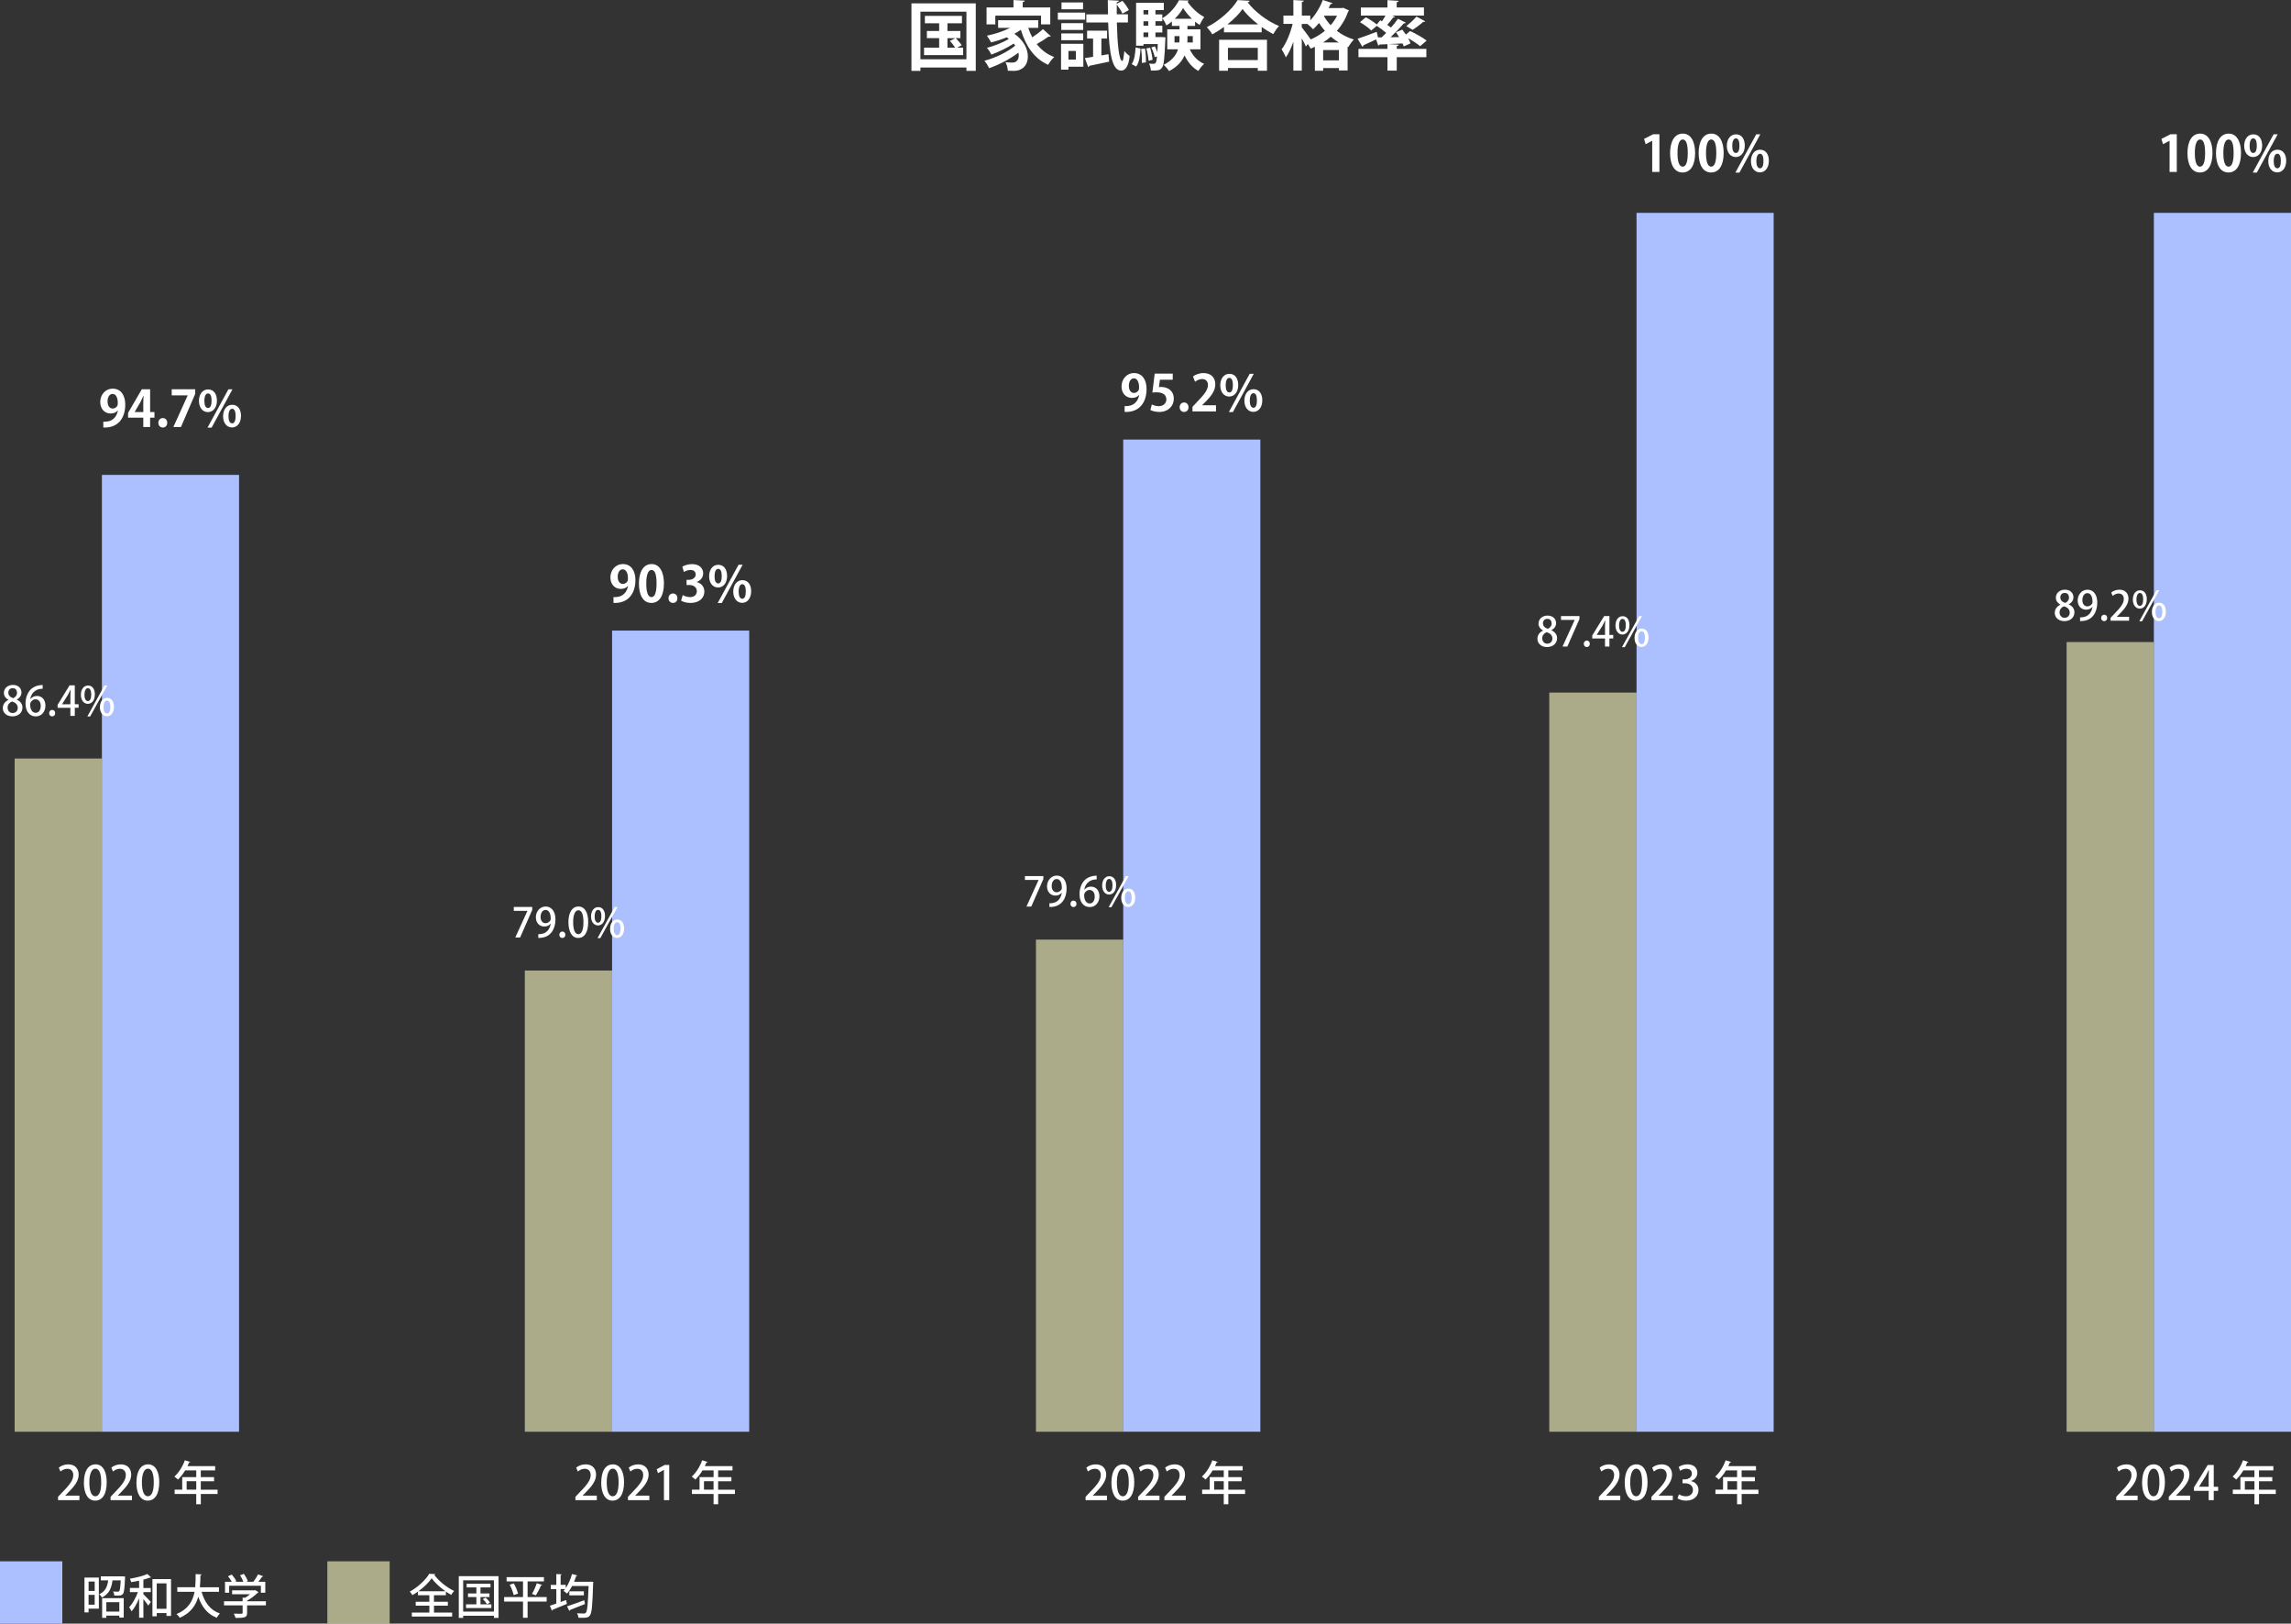 <?xml version="1.0" encoding="UTF-8"?>
<svg id="_レイヤー_2" data-name="レイヤー 2" xmlns="http://www.w3.org/2000/svg" viewBox="0 0 735.12 520.94">
  <rect x="0" y="0" width="735.12" height="520.94" fill="#333333" stroke="none"/>
  <defs>
    <style>
      .cls-1 {
        fill: #fdfcc3;
        opacity: .6;
      }

      .cls-2 {
        fill: #fff;
      }

      .cls-3 {
        fill: #acc0ff;
      }
    </style>
  </defs>
  <g id="_レイヤー_3" data-name="レイヤー 3">
    <g>
      <polygon class="cls-3" points="20 520.94 20 500.94 0 500.94 0 503.27 0 520.94 20 520.94"/>
      <polygon class="cls-1" points="125.03 520.94 125.03 500.94 105.03 500.94 105.03 503.27 105.03 520.94 125.03 520.94"/>
      <g>
        <path class="cls-2" d="M31.72,506.16v9.97h-3.3v1.2h-1.32v-11.17h4.62ZM30.39,507.43h-1.96v3.01h1.96v-3.01ZM28.42,514.86h1.96v-3.15h-1.96v3.15ZM39.39,505.77l.77.06c-.02.12-.02.3-.04.43-.14,3.39-.3,4.7-.69,5.16-.43.5-.78.57-2.75.52-.01-.4-.17-.96-.39-1.32.63.06,1.21.06,1.47.06.24,0,.36-.03.5-.17.22-.25.36-1.17.48-3.45h-2.64c-.29,2.18-.9,4.31-3.4,5.5-.15-.33-.54-.81-.84-1.06,2.02-.93,2.61-2.57,2.85-4.44h-2.36v-1.29h6.75l.3-.02ZM32.77,519.06v-6.3h6.93v6.24h-1.41v-.64h-4.17v.71h-1.35ZM38.29,514.05h-4.17v3.03h4.17v-3.03Z"/>
        <path class="cls-2" d="M44.65,507.16c-.85.18-1.72.34-2.56.46-.06-.3-.25-.79-.42-1.09,2.02-.35,4.32-.9,5.61-1.52l1.2,1.09s-.12.06-.2.06c-.04,0-.1,0-.15-.01-.59.24-1.32.46-2.12.67v2.68h2.37v1.33h-2.37v.66c.63.6,2.05,2.1,2.4,2.49l-.84,1.18c-.31-.51-.97-1.37-1.56-2.1v5.97h-1.37v-6.24c-.67,1.65-1.53,3.22-2.43,4.21-.15-.41-.51-.97-.75-1.32,1.06-1.14,2.14-3.06,2.79-4.86h-2.57v-1.33h2.96v-2.35ZM48.91,506.64h5.97v11.82h-1.46v-.92h-3.13v1.04h-1.38v-11.94ZM50.29,516.18h3.13v-8.17h-3.13v8.17Z"/>
        <path class="cls-2" d="M70.29,510.72h-5.61c.93,3.33,2.74,5.88,5.89,6.97-.35.31-.81.95-1.04,1.37-3.01-1.21-4.8-3.54-5.91-6.76-.76,2.71-2.4,5.23-5.95,6.76-.21-.39-.65-.9-1.04-1.21,3.81-1.54,5.25-4.25,5.8-7.12h-5.54v-1.47h5.75c.13-1.44.12-2.9.13-4.23l1.92.12c-.01.15-.13.25-.38.29-.01,1.18-.03,2.49-.17,3.83h6.12v1.47Z"/>
        <path class="cls-2" d="M85.32,513.75v1.32h-6.03v2.42c0,1.5-.78,1.62-3.69,1.62-.11-.41-.38-1-.6-1.38.65.03,1.29.03,1.77.03,1,0,1.08,0,1.08-.31v-2.37h-5.97v-1.32h5.97v-1.17l.81.04c.55-.33,1.09-.72,1.58-1.12h-5.76v-1.26h7.17l.24-.06,1.1.66c-.06.09-.18.13-.29.17-.83.82-2.12,1.84-3.41,2.55v.19h6.03ZM73.53,508.77v2.24h-1.33v-3.51h2.16c-.3-.56-.76-1.23-1.2-1.76l1.21-.55c.57.63,1.2,1.52,1.46,2.12l-.41.2h2.66c-.22-.63-.64-1.46-1.06-2.08l1.24-.47c.51.72,1.05,1.68,1.25,2.34l-.52.21h2.29c.55-.71,1.17-1.65,1.54-2.39,1.48.54,1.57.58,1.65.63-.06.12-.18.17-.38.15-.31.48-.76,1.07-1.21,1.61h2.24v3.51h-1.41v-2.24h-10.17Z"/>
        <path class="cls-2" d="M139.26,515.17v2.22h5.82v1.27h-12.93v-1.27h5.62v-2.22h-4.38v-1.25h4.38v-2.1h-3.66v-1.17c-.57.42-1.17.79-1.77,1.14-.18-.32-.57-.84-.87-1.12,2.59-1.4,5.13-3.79,6.27-5.73l1.96.11c-.04.15-.17.24-.36.25,1.45,1.98,4.09,4.08,6.37,5.16-.34.36-.67.84-.94,1.26-.56-.32-1.12-.67-1.7-1.07v1.17h-3.83v2.1h4.46v1.25h-4.46ZM142.93,510.55c-1.76-1.25-3.44-2.79-4.43-4.17-.9,1.33-2.46,2.88-4.24,4.17h8.67Z"/>
        <path class="cls-2" d="M147.21,505.71h12.76v13.39h-1.48v-.69h-9.87v.69h-1.41v-13.39ZM148.62,517.08h9.87v-10.05h-9.87v10.05ZM154.17,514.74h3.5v1.2h-8.13v-1.2h3.32v-2.33h-2.69v-1.15h2.69v-1.94h-3.12v-1.18h7.65v1.18h-3.21v1.94h2.88v1.15h-2.88v2.33ZM156.28,514.69c-.29-.45-.87-1.14-1.37-1.63l.93-.46c.49.45,1.11,1.12,1.39,1.56l-.96.54Z"/>
        <path class="cls-2" d="M175.41,512.41v1.44h-6.12v5.21h-1.47v-5.21h-6.06v-1.44h6.06v-5.01h-5.26v-1.39h11.98v1.39h-5.25v5.01h6.12ZM164.82,511.78c-.17-.88-.71-2.29-1.27-3.36l1.32-.39c.58,1.04,1.17,2.39,1.35,3.29l-1.4.46ZM173.98,508.51c-.04.11-.18.17-.38.17-.41.97-1.1,2.33-1.65,3.18,0,0-1.23-.46-1.25-.46.56-.92,1.2-2.38,1.54-3.43l1.73.55Z"/>
        <path class="cls-2" d="M189.57,507.48l.79.06c0,.13-.02.33-.04.48-.21,7.08-.42,9.52-1.04,10.29-.42.57-.84.76-2.36.76-.42,0-.87-.01-1.32-.03-.02-.42-.21-1.04-.46-1.44.99.08,1.88.08,2.29.08.24,0,.4-.06.55-.24.46-.51.69-2.78.88-8.59h-5.29c-.48.95-1.04,1.79-1.63,2.44-.25-.25-.78-.64-1.12-.85.17-.18.34-.38.51-.6h-1.44v4.15l1.77-.63.24,1.25c-1.67.71-3.45,1.42-4.59,1.88-.01.13-.1.24-.21.29l-.66-1.59c.57-.18,1.29-.42,2.07-.69v-4.65h-1.77v-1.35h1.77v-3.48l1.72.1c-.01.12-.12.21-.34.24v3.13h1.65v1.05c.84-1.23,1.56-2.89,2.01-4.53l1.71.46c-.06.12-.18.18-.38.18-.2.62-.42,1.25-.68,1.85h5.04l.32-.02ZM181.96,515.38c1.35-.44,3.48-1.2,5.5-1.95l.25,1.21c-1.75.72-3.61,1.46-4.83,1.92-.02.13-.08.24-.2.29l-.74-1.47ZM182.68,510.57h4.66v1.29h-4.66v-1.29Z"/>
      </g>
    </g>
    <rect class="cls-3" x="691.12" y="68.3" width="44" height="391.07"/>
    <rect class="cls-1" x="663.12" y="206" width="28" height="253.37"/>
    <g>
      <path class="cls-2" d="M661.13,193.98c-.97-.51-1.46-1.34-1.46-2.18,0-1.56,1.26-2.6,2.9-2.6,1.87,0,2.74,1.23,2.74,2.42,0,.83-.44,1.72-1.51,2.26v.04c1.07.47,1.83,1.33,1.83,2.52,0,1.7-1.35,2.85-3.2,2.85-2,0-3.11-1.25-3.11-2.63,0-1.25.74-2.15,1.79-2.64v-.04ZM664.12,196.58c0-1.09-.73-1.7-1.79-2.05-.95.33-1.47,1.08-1.47,1.95,0,.96.62,1.74,1.62,1.74s1.64-.74,1.64-1.64ZM661.11,191.7c0,.9.64,1.43,1.56,1.74.68-.27,1.22-.91,1.22-1.69s-.39-1.51-1.37-1.51-1.42.71-1.42,1.46Z"/>
      <path class="cls-2" d="M671.4,194.71c-.47.56-1.16.91-2.03.91-1.59,0-2.7-1.22-2.7-2.98s1.24-3.44,3.17-3.44,3.12,1.7,3.12,4.11c0,3.13-1.55,5.59-4.45,5.9-.4.06-.79.08-1.07.06v-1.21c.29.03.56,0,.96-.05,2.12-.29,2.83-2.08,3.03-3.3h-.04ZM668.18,192.55c0,1.16.6,2,1.59,2,.71,0,1.27-.42,1.56-.92.06-.13.1-.3.1-.57,0-1.61-.56-2.76-1.66-2.76-.94,0-1.59.94-1.59,2.25Z"/>
      <path class="cls-2" d="M674.2,198.26c0-.6.42-1.04.98-1.04s.96.43.96,1.04-.38,1.03-.98,1.03-.96-.46-.96-1.03Z"/>
      <path class="cls-2" d="M683.18,199.14h-5.95v-.92l1.03-1.08c2.07-2.12,3.21-3.47,3.21-4.94,0-.95-.46-1.78-1.69-1.78-.75,0-1.43.4-1.89.77l-.46-1.08c.6-.49,1.55-.91,2.64-.91,2.01,0,2.9,1.36,2.9,2.85,0,1.79-1.22,3.29-2.93,5l-.81.82v.03h3.94v1.25Z"/>
      <path class="cls-2" d="M688.85,192.25c0,2.02-1.08,3.03-2.26,3.03s-2.22-1.07-2.22-2.9.99-2.99,2.28-2.99c1.43,0,2.21,1.18,2.21,2.86ZM685.52,192.39c0,1.1.36,2,1.09,2,.77,0,1.08-.91,1.08-2.08,0-1.09-.27-2.05-1.08-2.05s-1.09,1.16-1.09,2.13ZM687.35,199.32h-.9l5.5-9.95h.91l-5.51,9.95ZM694.98,196.24c0,2.01-1.07,3.02-2.28,3.02s-2.22-1.05-2.22-2.9.97-2.99,2.29-2.99c1.43,0,2.21,1.2,2.21,2.87ZM691.64,196.32c0,1.14.38,2.05,1.11,2.05.77,0,1.08-.9,1.08-2.07,0-1.09-.27-2.07-1.08-2.07s-1.11,1.07-1.11,2.08Z"/>
    </g>
    <g>
      <path class="cls-2" d="M685.91,481.31h-6.87v-1.06l1.18-1.25c2.38-2.44,3.71-4,3.71-5.7,0-1.09-.53-2.05-1.95-2.05-.87,0-1.65.46-2.17.88l-.53-1.25c.69-.57,1.79-1.05,3.04-1.05,2.33,0,3.34,1.58,3.34,3.29,0,2.07-1.41,3.79-3.37,5.77l-.93.95v.03h4.54v1.44Z"/>
      <path class="cls-2" d="M687.34,475.68c0-3.69,1.4-5.85,3.74-5.85s3.58,2.31,3.58,5.73c0,3.82-1.38,5.91-3.71,5.91s-3.62-2.32-3.62-5.79ZM692.9,475.62c0-2.69-.57-4.41-1.89-4.41-1.14,0-1.92,1.59-1.92,4.41s.69,4.45,1.89,4.45c1.47,0,1.92-2.11,1.92-4.45Z"/>
      <path class="cls-2" d="M702.77,481.31h-6.87v-1.06l1.18-1.25c2.38-2.44,3.71-4,3.71-5.7,0-1.09-.53-2.05-1.95-2.05-.87,0-1.65.46-2.17.88l-.53-1.25c.69-.57,1.79-1.05,3.04-1.05,2.33,0,3.34,1.58,3.34,3.29,0,2.07-1.41,3.79-3.37,5.77l-.93.95v.03h4.54v1.44Z"/>
      <path class="cls-2" d="M710.33,481.31h-1.63v-2.98h-4.72v-1.12l4.42-7.18h1.93v6.99h1.41v1.32h-1.41v2.98ZM705.61,477h3.09v-3.39c0-.65.03-1.32.08-1.96h-.06c-.34.72-.63,1.27-.94,1.88l-2.16,3.45v.03Z"/>
      <path class="cls-2" d="M730.24,477.95v1.38h-5.38v3.31h-1.47v-3.31h-6.94v-1.38h2.44v-4.03h4.5v-2.15h-3.55c-.69,1.14-1.49,2.17-2.31,2.94-.27-.27-.79-.72-1.16-.96,1.37-1.17,2.64-3.19,3.36-5.22l1.74.54c-.04.12-.18.2-.38.17-.15.39-.33.78-.51,1.16h8.88v1.38h-4.61v2.15h4.26v1.33h-4.26v2.7h5.38ZM720.31,477.95h3.08v-2.7h-3.08v2.7Z"/>
    </g>
    <g>
      <path class="cls-2" d="M696.16,55.16v-9.99h-.03l-2.08,1.09-.51-1.7,2.95-1.5h1.98v12.1h-2.3Z"/>
      <path class="cls-2" d="M701.9,49.14c0-3.68,1.36-6.27,4.08-6.27s3.95,2.82,3.95,6.18c0,4-1.49,6.29-4.03,6.29-2.82,0-4-2.82-4-6.19ZM705.93,53.47c1.09,0,1.63-1.54,1.63-4.37s-.5-4.35-1.62-4.35c-1.02,0-1.68,1.47-1.68,4.35s.59,4.37,1.65,4.37h.02Z"/>
      <path class="cls-2" d="M711.05,49.14c0-3.68,1.36-6.27,4.08-6.27s3.95,2.82,3.95,6.18c0,4-1.49,6.29-4.03,6.29-2.82,0-4-2.82-4-6.19ZM715.08,53.47c1.09,0,1.63-1.54,1.63-4.37s-.5-4.35-1.62-4.35c-1.02,0-1.68,1.47-1.68,4.35s.59,4.37,1.65,4.37h.02Z"/>
      <path class="cls-2" d="M725.87,46.66c0,2.48-1.39,3.73-2.9,3.73-1.68,0-2.87-1.44-2.87-3.59s1.15-3.7,2.93-3.7c1.92,0,2.83,1.63,2.83,3.55ZM721.84,46.84c0,1.31.38,2.24,1.17,2.24s1.14-.93,1.14-2.34c0-1.3-.29-2.34-1.14-2.34-.99,0-1.17,1.49-1.17,2.43ZM724.16,55.37h-1.31l6.69-12.28h1.31l-6.69,12.28ZM733.58,51.56c0,2.5-1.38,3.75-2.88,3.75-1.68,0-2.87-1.46-2.87-3.6s1.15-3.68,2.93-3.68c1.92,0,2.82,1.63,2.82,3.54ZM729.57,51.66c0,1.38.38,2.34,1.17,2.34s1.12-.94,1.12-2.34c0-1.3-.27-2.34-1.12-2.34s-1.17,1.22-1.17,2.34Z"/>
    </g>
    <g>
      <path class="cls-2" d="M25.49,481.31h-6.87v-1.06l1.18-1.25c2.38-2.44,3.71-4,3.71-5.7,0-1.09-.53-2.05-1.95-2.05-.87,0-1.65.46-2.17.88l-.53-1.25c.69-.57,1.79-1.05,3.04-1.05,2.33,0,3.34,1.58,3.34,3.29,0,2.07-1.41,3.79-3.37,5.77l-.93.95v.03h4.54v1.44Z"/>
      <path class="cls-2" d="M26.92,475.68c0-3.69,1.4-5.85,3.74-5.85s3.58,2.31,3.58,5.73c0,3.82-1.38,5.91-3.71,5.91s-3.62-2.32-3.62-5.79ZM32.48,475.62c0-2.69-.57-4.41-1.89-4.41-1.14,0-1.92,1.59-1.92,4.41s.69,4.45,1.89,4.45c1.47,0,1.92-2.11,1.92-4.45Z"/>
      <path class="cls-2" d="M42.35,481.31h-6.87v-1.06l1.18-1.25c2.38-2.44,3.71-4,3.71-5.7,0-1.09-.53-2.05-1.95-2.05-.87,0-1.65.46-2.17.88l-.53-1.25c.69-.57,1.79-1.05,3.04-1.05,2.33,0,3.34,1.58,3.34,3.29,0,2.07-1.41,3.79-3.37,5.77l-.93.95v.03h4.54v1.44Z"/>
      <path class="cls-2" d="M43.78,475.68c0-3.69,1.4-5.85,3.74-5.85s3.58,2.31,3.58,5.73c0,3.82-1.38,5.91-3.71,5.91s-3.62-2.32-3.62-5.79ZM49.34,475.62c0-2.69-.57-4.41-1.89-4.41-1.14,0-1.92,1.59-1.92,4.41s.69,4.45,1.89,4.45c1.47,0,1.92-2.11,1.92-4.45Z"/>
      <path class="cls-2" d="M69.82,477.95v1.38h-5.38v3.31h-1.47v-3.31h-6.94v-1.38h2.44v-4.03h4.5v-2.15h-3.55c-.69,1.14-1.49,2.17-2.31,2.94-.27-.27-.79-.72-1.16-.96,1.37-1.17,2.64-3.19,3.36-5.22l1.74.54c-.04.12-.18.2-.38.17-.15.39-.33.78-.51,1.16h8.88v1.38h-4.61v2.15h4.26v1.33h-4.26v2.7h5.38ZM59.89,477.95h3.08v-2.7h-3.08v2.7Z"/>
    </g>
    <rect class="cls-3" x="360.41" y="141.04" width="44" height="318.32"/>
    <rect class="cls-1" x="332.41" y="301.47" width="28" height="157.9"/>
    <g>
      <path class="cls-2" d="M328.87,281.09h5.92v.95l-3.89,8.84h-1.55l3.89-8.52v-.03h-4.37v-1.25Z"/>
      <path class="cls-2" d="M340.69,286.44c-.47.56-1.16.91-2.03.91-1.59,0-2.7-1.22-2.7-2.98s1.24-3.44,3.17-3.44,3.12,1.7,3.12,4.11c0,3.13-1.55,5.59-4.45,5.9-.4.06-.79.08-1.07.06v-1.21c.29.03.56,0,.96-.05,2.12-.29,2.83-2.08,3.03-3.3h-.04ZM337.46,284.28c0,1.16.6,2,1.59,2,.71,0,1.27-.42,1.56-.92.06-.13.1-.3.1-.57,0-1.61-.56-2.76-1.66-2.76-.94,0-1.59.94-1.59,2.25Z"/>
      <path class="cls-2" d="M343.48,289.99c0-.6.42-1.04.98-1.04s.96.43.96,1.04-.38,1.03-.98,1.03-.96-.46-.96-1.03Z"/>
      <path class="cls-2" d="M347.93,285.48c.46-.57,1.18-1.01,2.13-1.01,1.57,0,2.72,1.18,2.72,3.11,0,1.82-1.16,3.45-3.09,3.45-2.08,0-3.3-1.7-3.3-4.13,0-1.91.64-3.43,1.57-4.42,1.01-1.07,2.55-1.52,3.93-1.52v1.2c-2.77,0-3.77,1.9-3.98,3.34h.03ZM351.27,287.66c0-1.27-.65-2.12-1.68-2.12-.87,0-1.72.82-1.72,1.7.03,1.53.66,2.64,1.81,2.64.99,0,1.59-.94,1.59-2.22Z"/>
      <path class="cls-2" d="M358.13,283.99c0,2.02-1.08,3.03-2.26,3.03s-2.22-1.07-2.22-2.9.99-2.99,2.28-2.99c1.43,0,2.21,1.18,2.21,2.86ZM354.8,284.13c0,1.1.36,2,1.09,2,.77,0,1.08-.91,1.08-2.08,0-1.09-.27-2.05-1.08-2.05s-1.09,1.16-1.09,2.13ZM356.64,291.06h-.9l5.5-9.95h.91l-5.51,9.95ZM364.27,287.98c0,2.01-1.07,3.02-2.28,3.02s-2.22-1.05-2.22-2.9.97-2.99,2.29-2.99c1.43,0,2.21,1.2,2.21,2.87ZM360.93,288.05c0,1.14.38,2.05,1.11,2.05.77,0,1.08-.9,1.08-2.07,0-1.09-.27-2.07-1.08-2.07s-1.11,1.07-1.11,2.08Z"/>
    </g>
    <g>
      <path class="cls-2" d="M355.2,481.31h-6.87v-1.06l1.18-1.25c2.38-2.44,3.71-4,3.71-5.7,0-1.09-.53-2.05-1.95-2.05-.87,0-1.65.46-2.17.88l-.53-1.25c.69-.57,1.79-1.05,3.04-1.05,2.33,0,3.34,1.58,3.34,3.29,0,2.07-1.41,3.79-3.37,5.77l-.93.95v.03h4.54v1.44Z"/>
      <path class="cls-2" d="M356.63,475.68c0-3.69,1.4-5.85,3.74-5.85s3.58,2.31,3.58,5.73c0,3.82-1.38,5.91-3.71,5.91s-3.62-2.32-3.62-5.79ZM362.19,475.62c0-2.69-.57-4.41-1.89-4.41-1.14,0-1.92,1.59-1.92,4.41s.69,4.45,1.89,4.45c1.47,0,1.92-2.11,1.92-4.45Z"/>
      <path class="cls-2" d="M372.06,481.31h-6.87v-1.06l1.18-1.25c2.38-2.44,3.71-4,3.71-5.7,0-1.09-.53-2.05-1.95-2.05-.87,0-1.65.46-2.17.88l-.53-1.25c.69-.57,1.79-1.05,3.04-1.05,2.33,0,3.34,1.58,3.34,3.29,0,2.07-1.41,3.79-3.37,5.77l-.93.95v.03h4.54v1.44Z"/>
      <path class="cls-2" d="M380.49,481.31h-6.87v-1.06l1.18-1.25c2.38-2.44,3.71-4,3.71-5.7,0-1.09-.53-2.05-1.95-2.05-.87,0-1.65.46-2.17.88l-.53-1.25c.69-.57,1.79-1.05,3.04-1.05,2.33,0,3.34,1.58,3.34,3.29,0,2.07-1.41,3.79-3.37,5.77l-.93.95v.03h4.54v1.44Z"/>
      <path class="cls-2" d="M399.52,477.95v1.38h-5.38v3.31h-1.47v-3.31h-6.94v-1.38h2.44v-4.03h4.5v-2.15h-3.55c-.69,1.14-1.49,2.17-2.31,2.94-.27-.27-.79-.72-1.16-.96,1.37-1.17,2.64-3.19,3.36-5.22l1.74.54c-.04.12-.18.2-.38.17-.15.39-.33.78-.51,1.16h8.88v1.38h-4.61v2.15h4.26v1.33h-4.26v2.7h5.38ZM389.59,477.95h3.08v-2.7h-3.08v2.7Z"/>
    </g>
    <g>
      <path class="cls-2" d="M365.48,126.73c-.51.58-1.26.94-2.27.94-1.87,0-3.34-1.42-3.34-3.68s1.57-4.29,4.03-4.29c2.64,0,4,2.21,4,5.11,0,4.19-2.18,7.57-7.04,7.35v-1.86c.37.03.61,0,1.17-.05,2-.21,3.15-1.66,3.51-3.51l-.05-.02ZM362.22,123.79c0,1.42.67,2.29,1.63,2.29.72,0,1.26-.45,1.52-.91.1-.18.13-.42.13-.88,0-1.62-.54-2.9-1.68-2.9-.96,0-1.6,1.02-1.6,2.4Z"/>
      <path class="cls-2" d="M376.3,119.88v1.95h-4.11l-.32,2.37c.22-.03.42-.05.67-.05,2.11,0,4.1,1.18,4.1,3.79,0,2.32-1.78,4.23-4.63,4.23-1.2,0-2.29-.3-2.88-.62l.46-1.79c.48.26,1.36.56,2.29.56,1.23,0,2.37-.78,2.37-2.18s-1.07-2.27-3.12-2.27c-.54,0-.96.03-1.36.08l.74-6.07h5.79Z"/>
      <path class="cls-2" d="M378.52,130.65c0-.88.61-1.52,1.42-1.52s1.42.61,1.42,1.52-.56,1.52-1.42,1.52-1.42-.66-1.42-1.52Z"/>
      <path class="cls-2" d="M390.2,132h-7.57v-1.46l1.34-1.44c2.29-2.37,3.63-3.92,3.63-5.55,0-1.06-.56-1.94-1.89-1.94-.88,0-1.7.46-2.26.88l-.66-1.7c.75-.58,2-1.09,3.39-1.09,2.59,0,3.78,1.65,3.78,3.62,0,2.14-1.46,3.91-3.22,5.68l-1.01.99v.03h4.45v1.97Z"/>
      <path class="cls-2" d="M397.32,123.5c0,2.48-1.39,3.73-2.9,3.73-1.68,0-2.87-1.44-2.87-3.59s1.15-3.7,2.93-3.7c1.92,0,2.83,1.63,2.83,3.55ZM393.29,123.68c0,1.31.38,2.24,1.17,2.24s1.14-.93,1.14-2.34c0-1.3-.29-2.34-1.14-2.34-.99,0-1.17,1.49-1.17,2.43ZM395.61,132.21h-1.31l6.69-12.28h1.31l-6.69,12.28ZM405.04,128.4c0,2.5-1.38,3.75-2.88,3.75-1.68,0-2.87-1.46-2.87-3.6s1.15-3.68,2.93-3.68c1.92,0,2.82,1.63,2.82,3.54ZM401.02,128.49c0,1.38.38,2.34,1.17,2.34s1.12-.94,1.12-2.34c0-1.3-.27-2.34-1.12-2.34s-1.17,1.22-1.17,2.34Z"/>
    </g>
    <g>
      <path class="cls-2" d="M191.5,481.31h-6.87v-1.06l1.19-1.25c2.38-2.44,3.71-4,3.71-5.7,0-1.09-.53-2.05-1.95-2.05-.87,0-1.65.46-2.17.88l-.53-1.25c.69-.57,1.79-1.05,3.04-1.05,2.32,0,3.34,1.58,3.34,3.29,0,2.07-1.41,3.79-3.37,5.77l-.93.95v.03h4.54v1.44Z"/>
      <path class="cls-2" d="M192.92,475.68c0-3.69,1.39-5.85,3.73-5.85s3.59,2.31,3.59,5.73c0,3.82-1.38,5.91-3.71,5.91s-3.62-2.32-3.62-5.79ZM198.49,475.62c0-2.69-.57-4.41-1.89-4.41-1.14,0-1.92,1.59-1.92,4.41s.69,4.45,1.89,4.45c1.47,0,1.92-2.11,1.92-4.45Z"/>
      <path class="cls-2" d="M208.36,481.31h-6.87v-1.06l1.19-1.25c2.38-2.44,3.71-4,3.71-5.7,0-1.09-.53-2.05-1.95-2.05-.87,0-1.65.46-2.17.88l-.53-1.25c.69-.57,1.79-1.05,3.04-1.05,2.32,0,3.34,1.58,3.34,3.29,0,2.07-1.41,3.79-3.37,5.77l-.93.95v.03h4.54v1.44Z"/>
      <path class="cls-2" d="M213.04,481.31v-9.7h-.03l-1.9,1.05-.39-1.27,2.55-1.36h1.47v11.29h-1.7Z"/>
      <path class="cls-2" d="M235.82,477.95v1.38h-5.38v3.31h-1.47v-3.31h-6.94v-1.38h2.44v-4.03h4.5v-2.15h-3.55c-.69,1.14-1.48,2.17-2.31,2.94-.27-.27-.79-.72-1.16-.96,1.37-1.17,2.64-3.19,3.36-5.22l1.74.54c-.04.12-.18.2-.38.17-.15.39-.33.78-.51,1.16h8.88v1.38h-4.61v2.15h4.26v1.33h-4.26v2.7h5.38ZM225.89,477.95h3.07v-2.7h-3.07v2.7Z"/>
    </g>
    <rect class="cls-3" x="196.4" y="202.32" width="44" height="257.05"/>
    <rect class="cls-1" x="168.4" y="311.39" width="28" height="147.98"/>
    <g>
      <path class="cls-2" d="M164.87,291h5.91v.95l-3.89,8.84h-1.55l3.89-8.52v-.03h-4.37v-1.25Z"/>
      <path class="cls-2" d="M176.68,296.36c-.47.56-1.16.91-2.03.91-1.59,0-2.71-1.22-2.71-2.98s1.24-3.44,3.17-3.44,3.12,1.7,3.12,4.11c0,3.13-1.55,5.59-4.45,5.9-.4.06-.79.08-1.06.06v-1.21c.29.03.56,0,.96-.05,2.12-.29,2.83-2.08,3.03-3.3h-.04ZM173.46,294.2c0,1.16.6,2,1.59,2,.71,0,1.28-.42,1.56-.92.06-.13.1-.3.1-.57,0-1.61-.56-2.76-1.66-2.76-.94,0-1.59.94-1.59,2.25Z"/>
      <path class="cls-2" d="M179.48,299.91c0-.6.42-1.04.97-1.04s.96.43.96,1.04-.38,1.03-.98,1.03-.96-.46-.96-1.03Z"/>
      <path class="cls-2" d="M182.39,295.92c0-3.2,1.21-5.07,3.24-5.07s3.11,2,3.11,4.97c0,3.31-1.2,5.12-3.21,5.12s-3.13-2.02-3.13-5.02ZM187.21,295.87c0-2.33-.49-3.82-1.64-3.82-.99,0-1.66,1.38-1.66,3.82s.6,3.86,1.64,3.86c1.27,0,1.66-1.83,1.66-3.86Z"/>
      <path class="cls-2" d="M194.13,293.9c0,2.02-1.08,3.03-2.26,3.03s-2.22-1.07-2.22-2.9.99-2.99,2.28-2.99c1.43,0,2.21,1.18,2.21,2.86ZM190.8,294.05c0,1.1.36,2,1.09,2,.77,0,1.08-.91,1.08-2.08,0-1.09-.27-2.05-1.08-2.05s-1.09,1.16-1.09,2.13ZM192.63,300.98h-.9l5.5-9.95h.91l-5.51,9.95ZM200.26,297.9c0,2.01-1.07,3.02-2.28,3.02s-2.22-1.05-2.22-2.9.97-2.99,2.29-2.99c1.43,0,2.21,1.2,2.21,2.87ZM196.92,297.97c0,1.14.38,2.05,1.11,2.05.77,0,1.08-.9,1.08-2.07,0-1.09-.27-2.07-1.08-2.07s-1.11,1.07-1.11,2.08Z"/>
    </g>
    <g>
      <path class="cls-2" d="M201.47,188.01c-.51.58-1.26.94-2.27.94-1.87,0-3.34-1.42-3.34-3.68s1.57-4.29,4.03-4.29c2.64,0,4,2.21,4,5.11,0,4.19-2.18,7.57-7.04,7.35v-1.86c.37.03.61,0,1.17-.05,2-.21,3.15-1.66,3.51-3.51l-.05-.02ZM198.21,185.06c0,1.42.67,2.29,1.63,2.29.72,0,1.27-.45,1.52-.91.1-.18.13-.42.13-.88,0-1.62-.54-2.9-1.68-2.9-.96,0-1.6,1.02-1.6,2.4Z"/>
      <path class="cls-2" d="M205.01,187.25c0-3.68,1.36-6.27,4.08-6.27s3.95,2.82,3.95,6.18c0,4-1.49,6.29-4.03,6.29-2.82,0-4-2.82-4-6.19ZM209.04,191.58c1.09,0,1.63-1.54,1.63-4.37s-.5-4.35-1.62-4.35c-1.02,0-1.68,1.47-1.68,4.35s.59,4.37,1.65,4.37h.02Z"/>
      <path class="cls-2" d="M214.51,191.93c0-.88.61-1.52,1.43-1.52s1.42.61,1.42,1.52-.56,1.52-1.42,1.52-1.43-.66-1.43-1.52Z"/>
      <path class="cls-2" d="M223.55,186.76c1.34.3,2.46,1.39,2.46,3.04,0,2.02-1.62,3.65-4.43,3.65-1.28,0-2.43-.34-3.04-.74l.53-1.79c.45.29,1.42.66,2.35.66,1.46,0,2.18-.9,2.18-1.89,0-1.36-1.18-2-2.48-2h-.82v-1.66h.77c.94,0,2.16-.53,2.16-1.7,0-.85-.56-1.47-1.68-1.47-.83,0-1.65.37-2.11.66l-.5-1.7c.62-.42,1.86-.83,3.15-.83,2.32,0,3.54,1.36,3.54,2.96,0,1.25-.75,2.29-2.08,2.78v.03Z"/>
      <path class="cls-2" d="M233.31,184.77c0,2.48-1.39,3.73-2.9,3.73-1.68,0-2.87-1.44-2.87-3.59s1.15-3.7,2.93-3.7c1.92,0,2.83,1.63,2.83,3.55ZM229.28,184.95c0,1.31.38,2.24,1.17,2.24s1.14-.93,1.14-2.34c0-1.3-.29-2.34-1.14-2.34-.99,0-1.17,1.49-1.17,2.43ZM231.6,193.48h-1.31l6.69-12.28h1.31l-6.69,12.28ZM241.03,189.67c0,2.5-1.38,3.75-2.88,3.75-1.68,0-2.87-1.46-2.87-3.6s1.15-3.68,2.93-3.68c1.92,0,2.82,1.63,2.82,3.54ZM237.01,189.77c0,1.38.38,2.34,1.17,2.34s1.12-.94,1.12-2.34c0-1.3-.27-2.34-1.12-2.34s-1.17,1.22-1.17,2.34Z"/>
    </g>
    <rect class="cls-3" x="32.7" y="152.37" width="44" height="307"/>
    <rect class="cls-1" x="4.7" y="243.37" width="28" height="216"/>
    <g>
      <path class="cls-2" d="M37.77,131.73c-.51.58-1.26.94-2.27.94-1.87,0-3.34-1.42-3.34-3.68s1.57-4.29,4.03-4.29c2.64,0,4,2.21,4,5.11,0,4.19-2.18,7.57-7.04,7.35v-1.86c.37.03.61,0,1.17-.05,2-.21,3.15-1.66,3.51-3.51l-.05-.02ZM34.51,128.79c0,1.42.67,2.29,1.63,2.29.72,0,1.27-.45,1.52-.91.1-.18.13-.42.13-.88,0-1.62-.54-2.9-1.68-2.9-.96,0-1.6,1.02-1.6,2.4Z"/>
      <path class="cls-2" d="M48.17,137h-2.19v-2.99h-4.88v-1.54l4.4-7.57h2.67v7.31h1.39v1.79h-1.39v2.99ZM43.21,132.21h2.77v-3.01c0-.7.05-1.47.1-2.19h-.06c-.37.77-.66,1.44-1.03,2.13l-1.78,3.04v.03Z"/>
      <path class="cls-2" d="M50.81,135.65c0-.88.61-1.52,1.43-1.52s1.42.61,1.42,1.52-.56,1.52-1.42,1.52-1.43-.66-1.43-1.52Z"/>
      <path class="cls-2" d="M55.1,124.9h7.54v1.47l-4.58,10.63h-2.43l4.59-10.12v-.03h-5.12v-1.95Z"/>
      <path class="cls-2" d="M69.61,128.5c0,2.48-1.39,3.73-2.9,3.73-1.68,0-2.87-1.44-2.87-3.59s1.15-3.7,2.93-3.7c1.92,0,2.83,1.63,2.83,3.55ZM65.58,128.67c0,1.31.38,2.24,1.17,2.24s1.14-.93,1.14-2.34c0-1.3-.29-2.34-1.14-2.34-.99,0-1.17,1.49-1.17,2.43ZM67.9,137.2h-1.31l6.69-12.28h1.31l-6.69,12.28ZM77.33,133.4c0,2.5-1.38,3.75-2.88,3.75-1.68,0-2.87-1.46-2.87-3.6s1.15-3.68,2.93-3.68c1.92,0,2.82,1.63,2.82,3.54ZM73.31,133.49c0,1.38.38,2.34,1.17,2.34s1.12-.94,1.12-2.34c0-1.3-.27-2.34-1.12-2.34s-1.17,1.22-1.17,2.34Z"/>
    </g>
    <g>
      <path class="cls-2" d="M292.46,1.08h20.64v21.65h-3v-1.06h-14.76v1.06h-2.88V1.08ZM295.34,19.01h14.76V3.74h-14.76v15.26ZM307.13,15.29h1.92v2.4h-12.55v-2.4h4.85v-3.05h-3.94v-2.3h3.94v-2.47h-4.58v-2.38h11.9v2.38h-4.66v2.47h4.15v2.3h-1.49c.7.7,1.51,1.66,1.92,2.26l-1.46.79ZM304.01,12.24v3.05h2.47c-.41-.65-1.1-1.54-1.68-2.18l1.73-.86h-2.52Z"/>
      <path class="cls-2" d="M329.93,8.93c.36,1.08.79,2.09,1.3,3.05,1.22-.82,2.54-1.8,3.43-2.64l2.52,2.28c-.1.1-.29.14-.48.14-.07,0-.17,0-.26-.02-.94.7-2.47,1.66-3.79,2.4,1.44,1.85,3.29,3.29,5.62,4.15-.65.58-1.51,1.7-1.94,2.5-4.51-1.99-7.18-6.02-8.76-11.23-.65.46-1.34.86-2.09,1.27,3.1,2.18,4.34,4.99,4.34,7.3,0,2.76-1.75,4.61-4.51,4.61-.58,0-1.25-.02-1.92-.05-.05-.77-.26-1.9-.77-2.74.82.1,1.54.12,2.11.12s1.08-.07,1.44-.46c.46-.31.72-.96.72-1.8,0-.29-.02-.6-.1-.91-2.64,2.02-6.29,3.91-9.41,4.97-.34-.7-.94-1.75-1.51-2.38,3.43-.86,7.51-2.86,9.89-4.85-.14-.22-.31-.43-.5-.65-2.04,1.34-4.9,2.71-7.15,3.53-.31-.65-.91-1.63-1.44-2.18,2.26-.55,5.16-1.7,7.03-2.86-.22-.17-.46-.34-.7-.5-1.61.67-3.34,1.22-4.99,1.63-.29-.55-.94-1.63-1.34-2.16,2.57-.53,5.28-1.39,7.46-2.52h-3.86v-2.45h12.87v2.45h-3.19ZM319.37,5.02v2.81h-2.81V2.4h8.64V.02l3.62.19c-.02.24-.19.38-.65.46v1.73h8.83v5.42h-2.95v-2.81h-14.69Z"/>
      <path class="cls-2" d="M348.19,4.03v2.28h-8.76v-2.28h8.76ZM347.62,14.06v7.34h-4.78v.94h-2.38v-8.28h7.15ZM347.57,7.42v2.18h-7.03v-2.18h7.03ZM340.54,12.89v-2.16h7.03v2.16h-7.03ZM347.52.79v2.18h-6.91V.79h6.91ZM345.22,16.34h-2.38v2.78h2.38v-2.78ZM353.4,17.79l2.28-.41.22,2.4c-2.35.5-4.78,1.03-6.36,1.34-.02.22-.19.34-.38.38l-1.06-2.86c.77-.1,1.66-.24,2.64-.41v-5.86h-1.92v-2.52h6.41v2.52h-1.82v5.4ZM361.92,7.22h-3.55c.14,6.14.62,12.34,1.75,12.34.29,0,.48-1.56.65-3.22.46.62,1.25,1.32,1.7,1.63-.29,3.17-1.34,4.68-2.69,4.68-2.78,0-3.89-4.8-4.2-15.43h-7.01v-2.62h6.96c-.05-1.56-.05-3.1-.07-4.56l3.58.17c-.02.26-.22.41-.7.5v.5l1.82-.94c.77.89,1.68,2.11,2.06,2.95l-2.06,1.15c-.34-.79-1.1-1.97-1.82-2.9v3.12h3.58v2.62Z"/>
      <path class="cls-2" d="M365.95,15.55c-.12,2.21-.38,4.46-1.37,5.81l-1.46-.79c.86-1.22,1.15-3.26,1.25-5.33l1.58.31ZM370.75,4.63h2.21v2.18h-2.21v1.44h2.21v2.16h-2.21v1.49h1.37l.53-.02,1.32.1c0,.22-.02.5-.05.74-.24,6-.48,8.26-1.08,9-.53.77-1.1.98-3.55.91-.05-.7-.26-1.63-.6-2.23.65.07,1.18.07,1.49.07.26,0,.43-.05.62-.29.19-.24.34-.84.46-2.09l-.74.26c-.14-.86-.62-2.16-1.08-3.12l1.13-.38c.29.55.55,1.22.77,1.85h.02c.05-.72.1-1.56.14-2.57h-4.58v.53h-2.38V.91h8.9v2.33h-2.69v1.39ZM366.38,20.19c.02-.31.02-.65.02-1.01,0-1.1-.07-2.4-.24-3.48l1.25-.12c.19,1.1.29,2.47.29,3.58,0,.31,0,.6-.02.86l-1.3.17ZM368.45,3.24h-1.54v1.39h1.54v-1.39ZM368.45,8.26v-1.44h-1.54v1.44h1.54ZM368.45,11.9v-1.49h-1.54v1.49h1.54ZM368.54,19.49c-.05-1.06-.36-2.69-.72-3.94l1.22-.24c.38,1.25.72,2.86.79,3.89l-1.3.29ZM385.2,15.82h-3.43c.94,2.06,2.52,3.79,4.61,4.66-.6.53-1.44,1.56-1.85,2.28-1.94-1.06-3.41-2.83-4.44-4.99-.82,1.9-2.3,3.67-4.97,5.04-.36-.6-1.2-1.56-1.75-2.02,2.74-1.34,4.03-3.12,4.63-4.97h-3.46v-6.41h3.94v-1.1h-2.45v-1.44c-.55.48-1.15.94-1.75,1.3-.29-.7-.82-1.73-1.32-2.3,2.21-1.27,4.37-3.79,5.35-5.79l3.12.1c-.05.19-.19.31-.41.36,1.22,1.85,3.43,3.94,5.4,4.92-.53.67-1.1,1.75-1.49,2.54-.48-.29-.98-.65-1.46-1.06v1.37h-2.45v1.1h4.18v6.41ZM376.87,13.63h1.54c.07-.79.07-1.27.07-2.04h-1.61v2.04ZM382.44,6.02c-1.1-1.08-2.11-2.3-2.81-3.43-.6,1.08-1.56,2.33-2.69,3.43h5.5ZM382.73,11.59h-1.7c0,1.1,0,1.51-.05,2.04h1.75v-2.04Z"/>
      <path class="cls-2" d="M392.76,8.64c-1.2.86-2.47,1.68-3.77,2.38-.38-.67-1.18-1.73-1.78-2.3,4.15-2.04,8.14-5.71,9.91-8.69l3.86.22c-.07.26-.29.43-.65.48,2.33,3.12,6.46,6.14,10.08,7.63-.7.72-1.37,1.7-1.87,2.59-1.22-.65-2.47-1.42-3.7-2.28v1.7h-12.1v-1.73ZM391.18,22.71v-9.94h15.36v9.94h-2.95v-.89h-9.58v.89h-2.83ZM403.71,7.82c-2.02-1.56-3.84-3.31-5.02-4.92-1.1,1.61-2.83,3.34-4.85,4.92h9.86ZM403.59,15.34h-9.58v3.94h9.58v-3.94Z"/>
      <path class="cls-2" d="M431.02,2.5l1.87.86c-.07.17-.19.26-.31.34-.82,2.38-2.06,4.44-3.62,6.22,1.54,1.15,3.36,2.14,5.47,2.76-.58.55-1.39,1.68-1.78,2.4l-.24-.1v7.63h-2.78v-.77h-5.06v.86h-2.66v-7.68c-.46.22-.91.41-1.37.58-.19-.43-.55-.98-.91-1.49l-.6.84c-.29-.7-.79-1.68-1.32-2.64v10.34h-2.71v-9.24c-.7,1.97-1.51,3.77-2.42,5.02-.26-.79-.91-1.92-1.34-2.62,1.49-1.9,2.83-5.23,3.53-8.14h-2.95v-2.67h3.19V.02l3.34.19c-.02.24-.22.36-.62.46v4.34h2.71v1.51c1.63-1.7,3.12-4.13,4.01-6.53l3.14,1.03c-.1.17-.31.29-.65.26-.19.43-.38.86-.6,1.3h4.25l.46-.1ZM417.7,7.68v1.08c.62.74,2.38,3.17,2.88,3.89,1.63-.7,3.17-1.63,4.54-2.76-.72-.82-1.34-1.66-1.87-2.52-.62.74-1.27,1.44-1.92,2.02-.41-.48-1.22-1.25-1.82-1.7h-1.8ZM429.58,13.63c-.91-.55-1.78-1.18-2.54-1.85-.79.67-1.63,1.3-2.52,1.85h5.06ZM424.56,19.37h5.06v-3.31h-5.06v3.31ZM424.83,5.18c.55.98,1.27,1.97,2.14,2.9.82-.94,1.51-1.94,2.06-3.05h-4.1l-.1.14Z"/>
      <path class="cls-2" d="M448.8,14.35c-.02.24-.19.38-.62.43v.91h9.5v2.66h-9.5v4.32h-2.98v-4.32h-9.31v-2.66h9.31v-1.51l-2.54.1c-.05.19-.22.31-.41.34l-.7-1.97c-1.51.72-3.05,1.44-4.1,1.9,0,.22-.1.38-.29.48l-1.54-2.59c1.56-.5,3.86-1.39,6.12-2.23l.41,1.78h1.18c.48-.46.98-.94,1.46-1.44-.86-.74-2.02-1.58-3.02-2.26l-1.78,1.51c-.74-.79-2.35-1.94-3.62-2.69l1.9-1.56c1.13.6,2.62,1.56,3.5,2.3l1.1-1.34.55.34c.41-.6.82-1.25,1.15-1.85h-7.9v-2.59h8.52V.05l3.6.22c-.02.22-.19.38-.62.43v1.7h8.74v2.59h-10.25l.98.41c-.12.19-.38.24-.62.22-.48.7-1.2,1.58-1.9,2.35.43.29.86.6,1.22.86.84-.96,1.63-1.94,2.23-2.81l2.52,1.25c-.07.17-.31.24-.65.24-1.13,1.32-2.71,2.98-4.25,4.44l2.76-.05c-.34-.53-.7-1.06-1.03-1.54l2.04-.86c.38.48.77,1.03,1.15,1.58l1.37-1.13c1.73.82,4.08,2.11,5.3,3.07l-2.09,1.8c-.84-.72-2.4-1.75-3.86-2.57.34.6.6,1.18.77,1.66l-2.16.98c-.1-.29-.22-.6-.38-.96-1.51.1-3.05.14-4.39.19v.02l3.12.19ZM457.32,6.84c-.1.14-.36.22-.65.17-.86.79-2.35,1.9-3.38,2.57-.02,0-2.06-1.22-2.06-1.22,1.08-.79,2.47-2.09,3.29-3.05l2.81,1.54Z"/>
    </g>
    <rect class="cls-3" x="525.12" y="68.3" width="44" height="391.07"/>
    <rect class="cls-1" x="497.12" y="222.21" width="28" height="237.16"/>
    <g>
      <path class="cls-2" d="M495.13,202.29c-.97-.51-1.46-1.34-1.46-2.18,0-1.56,1.26-2.6,2.9-2.6,1.87,0,2.74,1.23,2.74,2.42,0,.83-.44,1.72-1.51,2.26v.04c1.07.47,1.83,1.33,1.83,2.52,0,1.7-1.35,2.85-3.2,2.85-2,0-3.11-1.25-3.11-2.63,0-1.25.74-2.15,1.79-2.64v-.04ZM498.12,204.89c0-1.09-.73-1.7-1.79-2.05-.95.33-1.47,1.08-1.47,1.95,0,.96.62,1.74,1.62,1.74s1.64-.74,1.64-1.64ZM495.1,200.01c0,.9.64,1.43,1.56,1.74.68-.27,1.22-.91,1.22-1.69s-.39-1.51-1.37-1.51-1.42.71-1.42,1.46Z"/>
      <path class="cls-2" d="M500.89,197.66h5.92v.95l-3.89,8.84h-1.55l3.89-8.52v-.03h-4.37v-1.25Z"/>
      <path class="cls-2" d="M508.19,206.56c0-.6.42-1.04.98-1.04s.96.43.96,1.04-.38,1.03-.98,1.03-.96-.46-.96-1.03Z"/>
      <path class="cls-2" d="M516.42,207.45h-1.42v-2.59h-4.09v-.98l3.83-6.23h1.68v6.06h1.22v1.14h-1.22v2.59ZM512.33,203.72h2.68v-2.94c0-.56.03-1.14.07-1.7h-.05c-.3.62-.55,1.11-.82,1.63l-1.87,2.99v.03Z"/>
      <path class="cls-2" d="M522.84,200.56c0,2.02-1.08,3.03-2.26,3.03s-2.22-1.07-2.22-2.9.99-2.99,2.28-2.99c1.43,0,2.21,1.18,2.21,2.86ZM519.51,200.7c0,1.1.36,2,1.09,2,.77,0,1.08-.91,1.08-2.08,0-1.09-.27-2.05-1.08-2.05s-1.09,1.16-1.09,2.13ZM521.35,207.63h-.9l5.5-9.95h.91l-5.51,9.95ZM528.98,204.55c0,2.01-1.07,3.02-2.28,3.02s-2.22-1.05-2.22-2.9.97-2.99,2.29-2.99c1.43,0,2.21,1.2,2.21,2.87ZM525.64,204.63c0,1.14.38,2.05,1.11,2.05.77,0,1.08-.9,1.08-2.07,0-1.09-.27-2.07-1.08-2.07s-1.11,1.07-1.11,2.08Z"/>
    </g>
    <g>
      <path class="cls-2" d="M519.91,481.31h-6.87v-1.06l1.18-1.25c2.38-2.44,3.71-4,3.71-5.7,0-1.09-.53-2.05-1.95-2.05-.87,0-1.65.46-2.17.88l-.53-1.25c.69-.57,1.79-1.05,3.04-1.05,2.33,0,3.34,1.58,3.34,3.29,0,2.07-1.41,3.79-3.37,5.77l-.93.95v.03h4.54v1.44Z"/>
      <path class="cls-2" d="M521.33,475.68c0-3.69,1.4-5.85,3.74-5.85s3.58,2.31,3.58,5.73c0,3.82-1.38,5.91-3.71,5.91s-3.62-2.32-3.62-5.79ZM526.9,475.62c0-2.69-.57-4.41-1.89-4.41-1.14,0-1.92,1.59-1.92,4.41s.69,4.45,1.89,4.45c1.47,0,1.92-2.11,1.92-4.45Z"/>
      <path class="cls-2" d="M536.77,481.31h-6.87v-1.06l1.18-1.25c2.38-2.44,3.71-4,3.71-5.7,0-1.09-.53-2.05-1.95-2.05-.87,0-1.65.46-2.17.88l-.53-1.25c.69-.57,1.79-1.05,3.04-1.05,2.33,0,3.34,1.58,3.34,3.29,0,2.07-1.41,3.79-3.37,5.77l-.93.95v.03h4.54v1.44Z"/>
      <path class="cls-2" d="M542.63,475.22c1.27.24,2.37,1.27,2.37,2.86,0,1.85-1.41,3.39-3.97,3.39-1.17,0-2.22-.35-2.76-.71l.45-1.33c.41.27,1.3.65,2.23.65,1.61,0,2.27-1.05,2.27-2.05,0-1.46-1.23-2.13-2.57-2.13h-.76v-1.25h.74c.97,0,2.25-.58,2.25-1.83,0-.88-.57-1.59-1.77-1.59-.79,0-1.58.38-2.01.67l-.44-1.24c.57-.42,1.67-.83,2.83-.83,2.12,0,3.15,1.27,3.15,2.71,0,1.16-.72,2.16-2.01,2.64v.03Z"/>
      <path class="cls-2" d="M564.23,477.95v1.38h-5.38v3.31h-1.47v-3.31h-6.94v-1.38h2.44v-4.03h4.5v-2.15h-3.55c-.69,1.14-1.49,2.17-2.31,2.94-.27-.27-.79-.72-1.16-.96,1.37-1.17,2.64-3.19,3.36-5.22l1.74.54c-.04.12-.18.2-.38.17-.15.39-.33.78-.51,1.16h8.88v1.38h-4.61v2.15h4.26v1.33h-4.26v2.7h5.38ZM554.3,477.95h3.08v-2.7h-3.08v2.7Z"/>
    </g>
    <g>
      <path class="cls-2" d="M530.15,55.16v-9.99h-.03l-2.08,1.09-.51-1.7,2.95-1.5h1.98v12.1h-2.3Z"/>
      <path class="cls-2" d="M535.89,49.14c0-3.68,1.36-6.27,4.08-6.27s3.95,2.82,3.95,6.18c0,4-1.49,6.29-4.03,6.29-2.82,0-4-2.82-4-6.19ZM539.93,53.47c1.09,0,1.63-1.54,1.63-4.37s-.5-4.35-1.62-4.35c-1.02,0-1.68,1.47-1.68,4.35s.59,4.37,1.65,4.37h.02Z"/>
      <path class="cls-2" d="M545.05,49.14c0-3.68,1.36-6.27,4.08-6.27s3.95,2.82,3.95,6.18c0,4-1.49,6.29-4.03,6.29-2.82,0-4-2.82-4-6.19ZM549.08,53.47c1.09,0,1.63-1.54,1.63-4.37s-.5-4.35-1.62-4.35c-1.02,0-1.68,1.47-1.68,4.35s.59,4.37,1.65,4.37h.02Z"/>
      <path class="cls-2" d="M559.86,46.66c0,2.48-1.39,3.73-2.9,3.73-1.68,0-2.87-1.44-2.87-3.59s1.15-3.7,2.93-3.7c1.92,0,2.83,1.63,2.83,3.55ZM555.83,46.84c0,1.31.38,2.24,1.17,2.24s1.14-.93,1.14-2.34c0-1.3-.29-2.34-1.14-2.34-.99,0-1.17,1.49-1.17,2.43ZM558.15,55.37h-1.31l6.69-12.28h1.31l-6.69,12.28ZM567.58,51.56c0,2.5-1.38,3.75-2.88,3.75-1.68,0-2.87-1.46-2.87-3.6s1.15-3.68,2.93-3.68c1.92,0,2.82,1.63,2.82,3.54ZM563.56,51.66c0,1.38.38,2.34,1.17,2.34s1.12-.94,1.12-2.34c0-1.3-.27-2.34-1.12-2.34s-1.17,1.22-1.17,2.34Z"/>
    </g>
    <g>
      <path class="cls-2" d="M2.71,224.53c-.97-.51-1.46-1.34-1.46-2.18,0-1.56,1.26-2.6,2.9-2.6,1.87,0,2.74,1.23,2.74,2.42,0,.83-.44,1.72-1.51,2.26v.04c1.07.47,1.83,1.33,1.83,2.52,0,1.7-1.35,2.85-3.2,2.85-2,0-3.11-1.25-3.11-2.63,0-1.25.74-2.15,1.79-2.64v-.04ZM5.7,227.13c0-1.09-.73-1.7-1.79-2.05-.95.33-1.47,1.08-1.47,1.95,0,.96.62,1.74,1.62,1.74s1.64-.74,1.64-1.64ZM2.68,222.26c0,.9.64,1.43,1.56,1.74.68-.27,1.22-.91,1.22-1.69s-.39-1.51-1.37-1.51-1.42.71-1.42,1.46Z"/>
      <path class="cls-2" d="M9.73,224.3c.46-.57,1.18-1.01,2.13-1.01,1.57,0,2.72,1.18,2.72,3.11,0,1.82-1.16,3.45-3.09,3.45-2.08,0-3.3-1.7-3.3-4.13,0-1.91.64-3.43,1.57-4.42,1.01-1.07,2.55-1.52,3.93-1.52v1.2c-2.77,0-3.77,1.9-3.98,3.34h.03ZM13.07,226.48c0-1.27-.65-2.12-1.68-2.12-.87,0-1.72.82-1.72,1.7.03,1.53.66,2.64,1.81,2.64.99,0,1.59-.94,1.59-2.22Z"/>
      <path class="cls-2" d="M15.77,228.81c0-.6.42-1.04.98-1.04s.96.43.96,1.04-.38,1.03-.98,1.03-.96-.46-.96-1.03Z"/>
      <path class="cls-2" d="M24,229.69h-1.42v-2.59h-4.09v-.98l3.83-6.23h1.68v6.06h1.22v1.14h-1.22v2.59ZM19.91,225.96h2.68v-2.94c0-.56.03-1.14.07-1.7h-.05c-.3.62-.55,1.11-.82,1.63l-1.87,2.99v.03Z"/>
      <path class="cls-2" d="M30.43,222.8c0,2.02-1.08,3.03-2.26,3.03s-2.22-1.07-2.22-2.9.99-2.99,2.28-2.99c1.43,0,2.21,1.18,2.21,2.86ZM27.1,222.94c0,1.1.36,2,1.09,2,.77,0,1.08-.91,1.08-2.08,0-1.09-.27-2.05-1.08-2.05s-1.09,1.16-1.09,2.13ZM28.93,229.87h-.9l5.5-9.95h.91l-5.51,9.95ZM36.56,226.79c0,2.01-1.07,3.02-2.28,3.02s-2.22-1.05-2.22-2.9.97-2.99,2.29-2.99c1.43,0,2.21,1.2,2.21,2.87ZM33.22,226.87c0,1.14.38,2.05,1.11,2.05.77,0,1.08-.9,1.08-2.07,0-1.09-.27-2.07-1.08-2.07s-1.11,1.07-1.11,2.08Z"/>
    </g>
  </g>
</svg>